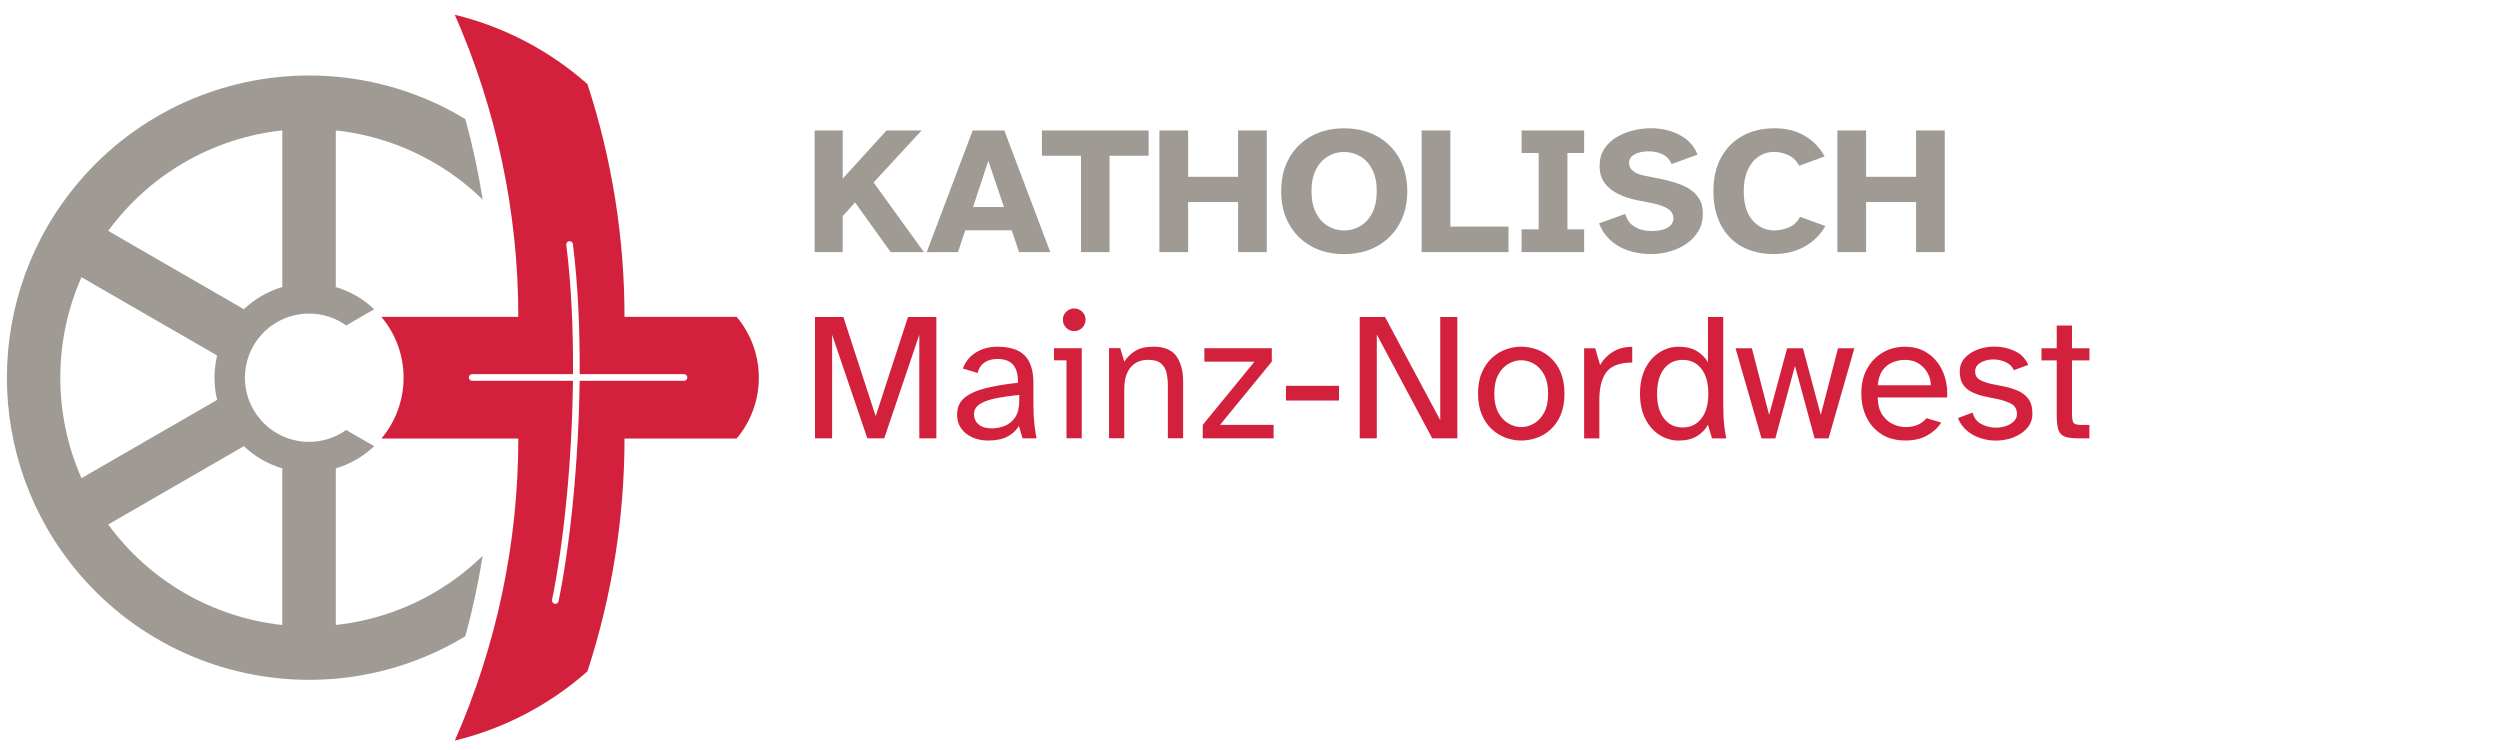 <?xml version="1.0" encoding="UTF-8"?><svg id="Ebene_1" xmlns="http://www.w3.org/2000/svg" xmlns:xlink="http://www.w3.org/1999/xlink" viewBox="0 0 566.93 170.08"><defs><style>.cls-1{fill:#a09a95;}.cls-2{fill:#d3203c;}.cls-3{clip-path:url(#clippath);}.cls-4{fill:none;}</style><clipPath id="clippath"><rect class="cls-4" width="566.93" height="170.08"/></clipPath></defs><g class="cls-3"><path class="cls-1" d="m64.02,141.73c-15.78-1.7-30.11-9.98-39.48-22.79l30.76-17.76c2.46,2.34,5.45,4.07,8.71,5.03v35.52h0Zm-45.54-33.29c-6.41-14.52-6.41-31.07,0-45.58l30.76,17.76c-.8,3.31-.8,6.75,0,10.06l-30.76,17.76h0Zm36.82-38.32l-30.76-17.76c9.37-12.81,23.7-21.09,39.48-22.79v35.52c-3.26.96-6.25,2.69-8.71,5.03m14.81-53c-19.54,0-38.8,8.34-52.23,24.13-21.77,25.59-21.77,63.2,0,88.79,13.43,15.79,32.69,24.13,52.23,24.13,12.14,0,24.39-3.22,35.41-9.88,1.64-6.01,2.95-12.1,3.93-18.25-9.04,8.81-20.76,14.33-33.31,15.69v-35.52c3.26-.96,6.25-2.69,8.71-5.03l-6.35-3.67c-2.54,1.81-5.49,2.69-8.42,2.69-4.02,0-8-1.66-10.85-4.85-4.94-5.52-4.94-13.87,0-19.39,2.86-3.19,6.84-4.85,10.85-4.85,2.93,0,5.87.88,8.42,2.69l6.35-3.67c-2.46-2.34-5.45-4.07-8.71-5.03V29.57c12.54,1.36,24.27,6.88,33.31,15.68-.97-6.15-2.28-12.24-3.93-18.25-11.02-6.66-23.27-9.88-35.41-9.88"/></g><path class="cls-2" d="m167.05,71.86h-25.43c0-17.93-2.83-35.74-8.4-52.79-8.6-7.61-18.93-13.01-30.08-15.72h0c9.5,21.6,14.4,44.93,14.4,68.51h-31.05c6.71,7.97,6.71,19.61,0,27.59h31.05c0,23.58-4.9,46.91-14.4,68.49h0c11.16-2.7,21.49-8.1,30.08-15.71,5.56-17.04,8.4-34.86,8.4-52.79h25.43c6.71-7.97,6.71-19.61,0-27.59h0Zm-11.18,13.74c0,.42-.34.76-.76.76h-23.67c-.22,18.59-2.15,37.13-4.77,49.97-.07.36-.39.61-.74.61-.05,0-.1,0-.15-.02-.41-.08-.67-.48-.59-.89,2.61-12.77,4.53-31.19,4.74-49.67h-22.86c-.42,0-.76-.34-.76-.76s.34-.76.76-.76h22.87c.07-10.1-.38-20.17-1.52-29.3-.05-.41.24-.79.66-.84.42-.05.79.24.84.66,1.15,9.19,1.59,19.32,1.53,29.48h23.66c.42,0,.76.34.76.76h0Z"/><path class="cls-1" d="m441.02,57.18v-27.59h-6.51v10.51h-11.33v-10.51h-6.51v27.59h6.51v-11.35h11.33v11.35h6.51Zm-43.59-7.21c-1.33-1.53-2-3.73-2-6.62,0-1.87.3-3.47.91-4.8.6-1.33,1.43-2.35,2.47-3.05,1.04-.7,2.2-1.05,3.46-1.05,1.13,0,2.21.24,3.26.72,1.04.48,1.87,1.28,2.47,2.41l5.77-2.1c-1.04-1.95-2.53-3.5-4.47-4.66-1.94-1.15-4.21-1.73-6.82-1.73-2.83,0-5.29.58-7.38,1.75-2.09,1.17-3.7,2.82-4.84,4.95-1.14,2.13-1.71,4.65-1.71,7.56s.55,5.44,1.65,7.58c1.1,2.14,2.68,3.79,4.74,4.95,2.06,1.15,4.52,1.73,7.38,1.73,2.61,0,4.92-.57,6.94-1.71,2.02-1.14,3.58-2.69,4.68-4.64l-5.73-2.1c-.63,1.18-1.51,1.99-2.62,2.43-1.11.44-2.19.66-3.24.66-1.95,0-3.59-.76-4.93-2.29h0Zm-12.28,2.43c.67-1.14,1.01-2.44,1.01-3.9s-.3-2.61-.91-3.54c-.6-.93-1.4-1.68-2.37-2.25-.98-.56-2.04-1.02-3.19-1.36-1.15-.34-2.3-.62-3.42-.85l-3.71-.74c-.93-.19-1.69-.54-2.27-1.03-.58-.49-.87-1.09-.87-1.77,0-.85.42-1.5,1.26-1.96.84-.45,1.89-.68,3.15-.68s2.4.25,3.32.74c.92.49,1.56,1.21,1.92,2.14l5.89-2.14c-.58-1.43-1.42-2.58-2.51-3.44-1.1-.87-2.34-1.5-3.73-1.92-1.39-.41-2.82-.62-4.31-.62-1.37,0-2.75.17-4.12.52-1.37.34-2.63.86-3.77,1.55-1.14.69-2.05,1.57-2.74,2.64-.69,1.07-1.03,2.35-1.03,3.83,0,1.57.38,2.86,1.15,3.9.77,1.03,1.79,1.85,3.07,2.47,1.28.62,2.66,1.08,4.14,1.38l3.34.66c1.48.28,2.69.68,3.63,1.22.93.54,1.4,1.28,1.4,2.25,0,.71-.25,1.28-.74,1.71-.5.43-1.11.73-1.86.91-.74.18-1.51.27-2.31.27-1.51,0-2.8-.32-3.85-.95-1.06-.63-1.78-1.61-2.16-2.93l-5.94,2.14c.85,2.2,2.3,3.91,4.35,5.13,2.05,1.22,4.57,1.83,7.56,1.83,1.43,0,2.83-.2,4.2-.6,1.37-.4,2.62-.98,3.73-1.75,1.11-.77,2.01-1.72,2.68-2.86h0Zm-40.09,4.78h14.18v-5.17h-3.79v-17.31h3.79v-5.11h-14.18v5.11h3.87v17.31h-3.87v5.17h0Zm-22.67,0h19.7v-5.79h-13.19v-21.8h-6.51v27.59h0Zm-5.09-6.32c1.22-2.14,1.83-4.64,1.83-7.5s-.61-5.36-1.83-7.5c-1.22-2.14-2.91-3.81-5.05-4.99-2.14-1.18-4.63-1.77-7.46-1.77s-5.28.59-7.42,1.77c-2.14,1.18-3.82,2.84-5.03,4.99-1.21,2.14-1.81,4.64-1.81,7.5s.6,5.36,1.81,7.5c1.21,2.14,2.89,3.81,5.03,4.99,2.14,1.18,4.62,1.77,7.42,1.77s5.32-.59,7.46-1.77c2.14-1.18,3.83-2.84,5.05-4.99h0Zm-5.09-7.5c0,1.95-.34,3.59-1.01,4.9-.67,1.32-1.57,2.32-2.7,2.99-1.13.67-2.36,1.01-3.71,1.01s-2.54-.34-3.67-1.01c-1.13-.67-2.03-1.67-2.7-2.99-.67-1.32-1.01-2.95-1.01-4.9s.34-3.59,1.01-4.9c.67-1.32,1.57-2.31,2.7-2.99,1.13-.67,2.35-1.01,3.67-1.01s2.58.34,3.71,1.01c1.13.67,2.03,1.67,2.7,2.99.67,1.32,1.01,2.95,1.01,4.9h0Zm-31.45,13.82h6.51v-27.59h-6.51v10.51h-11.33v-10.51h-6.51v27.59h6.51v-11.35h11.33v11.35h0Zm-29.14-21.86h8.86v-5.73h-24.2v5.73h8.86v21.86h6.47v-21.86h0Zm-13.44,21.86l-10.43-27.59h-7.17l-10.43,27.59h7.09l1.65-4.96h10.55l1.65,4.96h7.09Zm-10.51-10.24h-7.01l3.46-10.47,3.54,10.47h0Zm-18.14,10.24l-11.42-15.8,10.88-11.79h-7.95l-9.93,10.92v-10.92h-6.37s0,27.59,0,27.59h6.37v-8.18l2.8-3.09,8.08,11.27h7.54Z"/><path class="cls-2" d="m188.7,99.4v-23.48l7.99,23.48h3.83l7.95-23.48v23.48h3.87v-27.52h-6.43l-7.33,22.5-7.33-22.5h-6.43v27.52h3.87Zm39.76-.39c1.13-.59,1.99-1.39,2.6-2.41l.82,2.8h3.17c-.19-.96-.36-2.06-.49-3.3-.14-1.24-.21-2.71-.21-4.41v-4.78c0-2.86-.65-4.95-1.96-6.28-1.31-1.33-3.37-2-6.2-2-1.84,0-3.47.43-4.88,1.3-1.41.87-2.4,2.08-2.95,3.65l3.34.99c.22-.99.72-1.76,1.5-2.33.78-.56,1.79-.84,3.03-.84,1.65,0,2.84.47,3.58,1.4.74.93,1.08,2.27,1.03,4-2.77.3-5.2.71-7.27,1.22-2.07.51-3.68,1.23-4.82,2.16-1.14.93-1.71,2.21-1.71,3.83,0,1.24.32,2.29.95,3.17.63.88,1.48,1.55,2.55,2.02,1.07.47,2.25.7,3.54.7,1.79,0,3.24-.3,4.37-.89h0Zm-6.53-2.76c-.7-.59-1.05-1.37-1.05-2.33s.42-1.68,1.26-2.25c.84-.56,2.03-1,3.56-1.32,1.54-.32,3.35-.58,5.44-.8v1.28c0,1.59-.3,2.85-.91,3.77-.6.92-1.39,1.57-2.35,1.96-.96.39-1.98.58-3.05.58-1.24,0-2.2-.29-2.9-.89h0Zm23.48-21.92c.51-.51.76-1.12.76-1.83s-.25-1.32-.76-1.81c-.51-.49-1.12-.74-1.83-.74s-1.28.25-1.79.74c-.51.49-.76,1.1-.76,1.81s.25,1.33.76,1.83c.51.51,1.11.76,1.79.76s1.32-.25,1.83-.76h0Zm-.1,25.07v-20.44h-6.3v2.76h2.84v17.67h3.46Zm9.64,0v-11.08c0-2.2.48-3.87,1.44-5.01.96-1.14,2.28-1.71,3.96-1.71,1.32,0,2.3.27,2.94.82.65.55,1.07,1.27,1.26,2.16.19.89.29,1.86.29,2.9v11.91h3.46v-12.94c0-2.33-.51-4.22-1.52-5.67-1.02-1.44-2.76-2.16-5.23-2.16-1.73,0-3.12.33-4.16.99-1.04.66-1.85,1.47-2.43,2.43l-.91-3.09h-2.55v20.44h3.46Zm33.87,0v-3.05h-12.15l11.74-14.34v-3.05h-15.29v3.05h11.37l-11.74,14.34v3.05h16.07Zm14.83-8.57v-3.34h-12.03v3.34h12.03Zm8.57,8.57v-23.53l12.57,23.53h5.69v-27.52h-3.87v23.4l-12.53-23.4h-5.73v27.52h3.87Zm36.28-.12c1.17-.41,2.22-1.05,3.17-1.92.95-.87,1.7-1.97,2.27-3.32.56-1.35.84-2.94.84-4.78s-.28-3.43-.84-4.78c-.56-1.35-1.32-2.45-2.27-3.32-.95-.87-2.01-1.5-3.17-1.92-1.17-.41-2.34-.62-3.52-.62s-2.35.21-3.5.62c-1.15.41-2.2,1.05-3.15,1.92-.95.87-1.71,1.97-2.29,3.32-.58,1.35-.86,2.94-.86,4.78s.29,3.43.86,4.78c.58,1.35,1.34,2.45,2.29,3.32.95.87,2,1.5,3.15,1.92,1.15.41,2.32.62,3.5.62s2.35-.21,3.52-.62h0Zm-6.39-3.23c-.95-.54-1.72-1.36-2.33-2.47-.6-1.11-.91-2.55-.91-4.31s.3-3.19.91-4.31c.6-1.11,1.38-1.94,2.33-2.47.95-.54,1.9-.8,2.86-.8s1.95.27,2.88.8c.93.54,1.7,1.36,2.31,2.47.6,1.11.91,2.55.91,4.31s-.3,3.19-.91,4.31c-.6,1.11-1.37,1.94-2.31,2.47-.93.54-1.9.8-2.88.8s-1.92-.27-2.86-.8h0Zm20.58,3.36v-8.78c0-2.53.46-4.5,1.38-5.93.92-1.43,2.55-2.24,4.88-2.43.19-.03.39-.04.6-.04h.6v-3.58c-1.7,0-3.17.38-4.39,1.13-1.22.76-2.19,1.75-2.9,2.99l-1.11-3.79h-2.51v20.44h3.46Zm22.08-.47c1.1-.65,1.95-1.52,2.55-2.62l.91,3.09h3.25c-.36-1.79-.56-3.34-.62-4.68-.05-1.33-.08-2.34-.08-3.03v-19.82h-3.46v10.3c-.6-1.07-1.46-1.93-2.55-2.58-1.1-.65-2.46-.97-4.08-.97s-2.98.42-4.33,1.26c-1.35.84-2.42,2.05-3.23,3.63-.81,1.58-1.22,3.5-1.22,5.75s.4,4.17,1.22,5.75c.81,1.58,1.89,2.79,3.23,3.63,1.35.84,2.79,1.26,4.33,1.26,1.62,0,2.98-.32,4.08-.97h0Zm-7.4-4.02c-1.06-1.35-1.59-3.23-1.59-5.64s.53-4.33,1.59-5.67c1.06-1.33,2.46-2,4.22-2s3.17.67,4.22,2c1.06,1.33,1.59,3.22,1.59,5.67s-.53,4.3-1.59,5.64c-1.06,1.35-2.46,2.02-4.22,2.02s-3.17-.67-4.22-2.02h0Zm25.23,4.49l4.45-16.44,4.45,16.44h3.17l5.85-20.44h-3.71l-3.91,15.12-4.04-15.12h-3.59l-4.08,15.12-3.91-15.12h-3.71l5.89,20.44h3.13Zm34.44-.66c1.37-.77,2.43-1.74,3.17-2.93l-3.34-.99c-.47.6-1.09,1.09-1.87,1.46-.78.37-1.75.56-2.9.56-.82,0-1.72-.2-2.68-.6-.96-.4-1.79-1.09-2.49-2.08-.7-.99-1.08-2.33-1.13-4.04h15.74c.11-1.46-.02-2.87-.39-4.24-.37-1.37-.96-2.6-1.77-3.69-.81-1.08-1.83-1.95-3.07-2.6-1.24-.65-2.66-.97-4.28-.97-1.87,0-3.55.43-5.05,1.3-1.5.87-2.69,2.09-3.56,3.67-.88,1.58-1.32,3.45-1.32,5.62,0,2.01.39,3.81,1.18,5.42.78,1.61,1.91,2.88,3.4,3.83,1.48.95,3.3,1.42,5.44,1.42,1.92,0,3.57-.38,4.94-1.15h0Zm-10.16-14.71c.59-.85,1.34-1.47,2.25-1.85.91-.38,1.87-.58,2.88-.58,1.21,0,2.24.28,3.11.84.86.56,1.54,1.28,2.02,2.16.48.88.72,1.8.72,2.76h-12.03c.11-1.37.46-2.49,1.05-3.34h0Zm29.72,15.14c1.26-.48,2.29-1.17,3.09-2.08.8-.91,1.2-2,1.2-3.3,0-1.46-.32-2.59-.95-3.4-.63-.81-1.44-1.42-2.43-1.83-.99-.41-2.03-.73-3.13-.95l-2.68-.54c-1.07-.22-1.97-.53-2.7-.93-.73-.4-1.09-1.04-1.09-1.92s.43-1.55,1.28-2.02c.85-.47,1.8-.7,2.84-.7.96,0,1.89.2,2.78.6.89.4,1.52,1.01,1.88,1.83l3.26-1.19c-.61-1.43-1.63-2.48-3.07-3.15-1.44-.67-2.97-1.01-4.59-1.01-1.32,0-2.58.22-3.77.66-1.2.44-2.18,1.08-2.95,1.92-.77.84-1.15,1.87-1.15,3.11s.26,2.22.78,2.97c.52.74,1.21,1.31,2.06,1.71.85.4,1.77.71,2.76.93l2.84.58c1.24.25,2.3.6,3.19,1.07.89.47,1.34,1.26,1.34,2.39,0,.6-.23,1.14-.7,1.61-.47.47-1.07.82-1.79,1.07-.73.25-1.5.37-2.33.37-1.13,0-2.2-.27-3.23-.8-1.03-.54-1.7-1.41-2-2.62l-3.34,1.24c.47,1.15,1.15,2.11,2.04,2.86.89.76,1.91,1.32,3.05,1.69s2.3.56,3.48.56c1.43,0,2.77-.24,4.04-.72h0Zm17.22.23v-3.05h-1.85c-.99,0-1.59-.18-1.79-.54-.21-.36-.31-1.06-.31-2.1v-11.99h3.96v-2.76h-3.96v-5.15h-3.46v5.15h-3.46v2.76h3.46v12.57c0,1.4.13,2.47.39,3.21.26.74.74,1.24,1.44,1.5.7.26,1.7.39,2.99.39h2.6Z"/></svg>